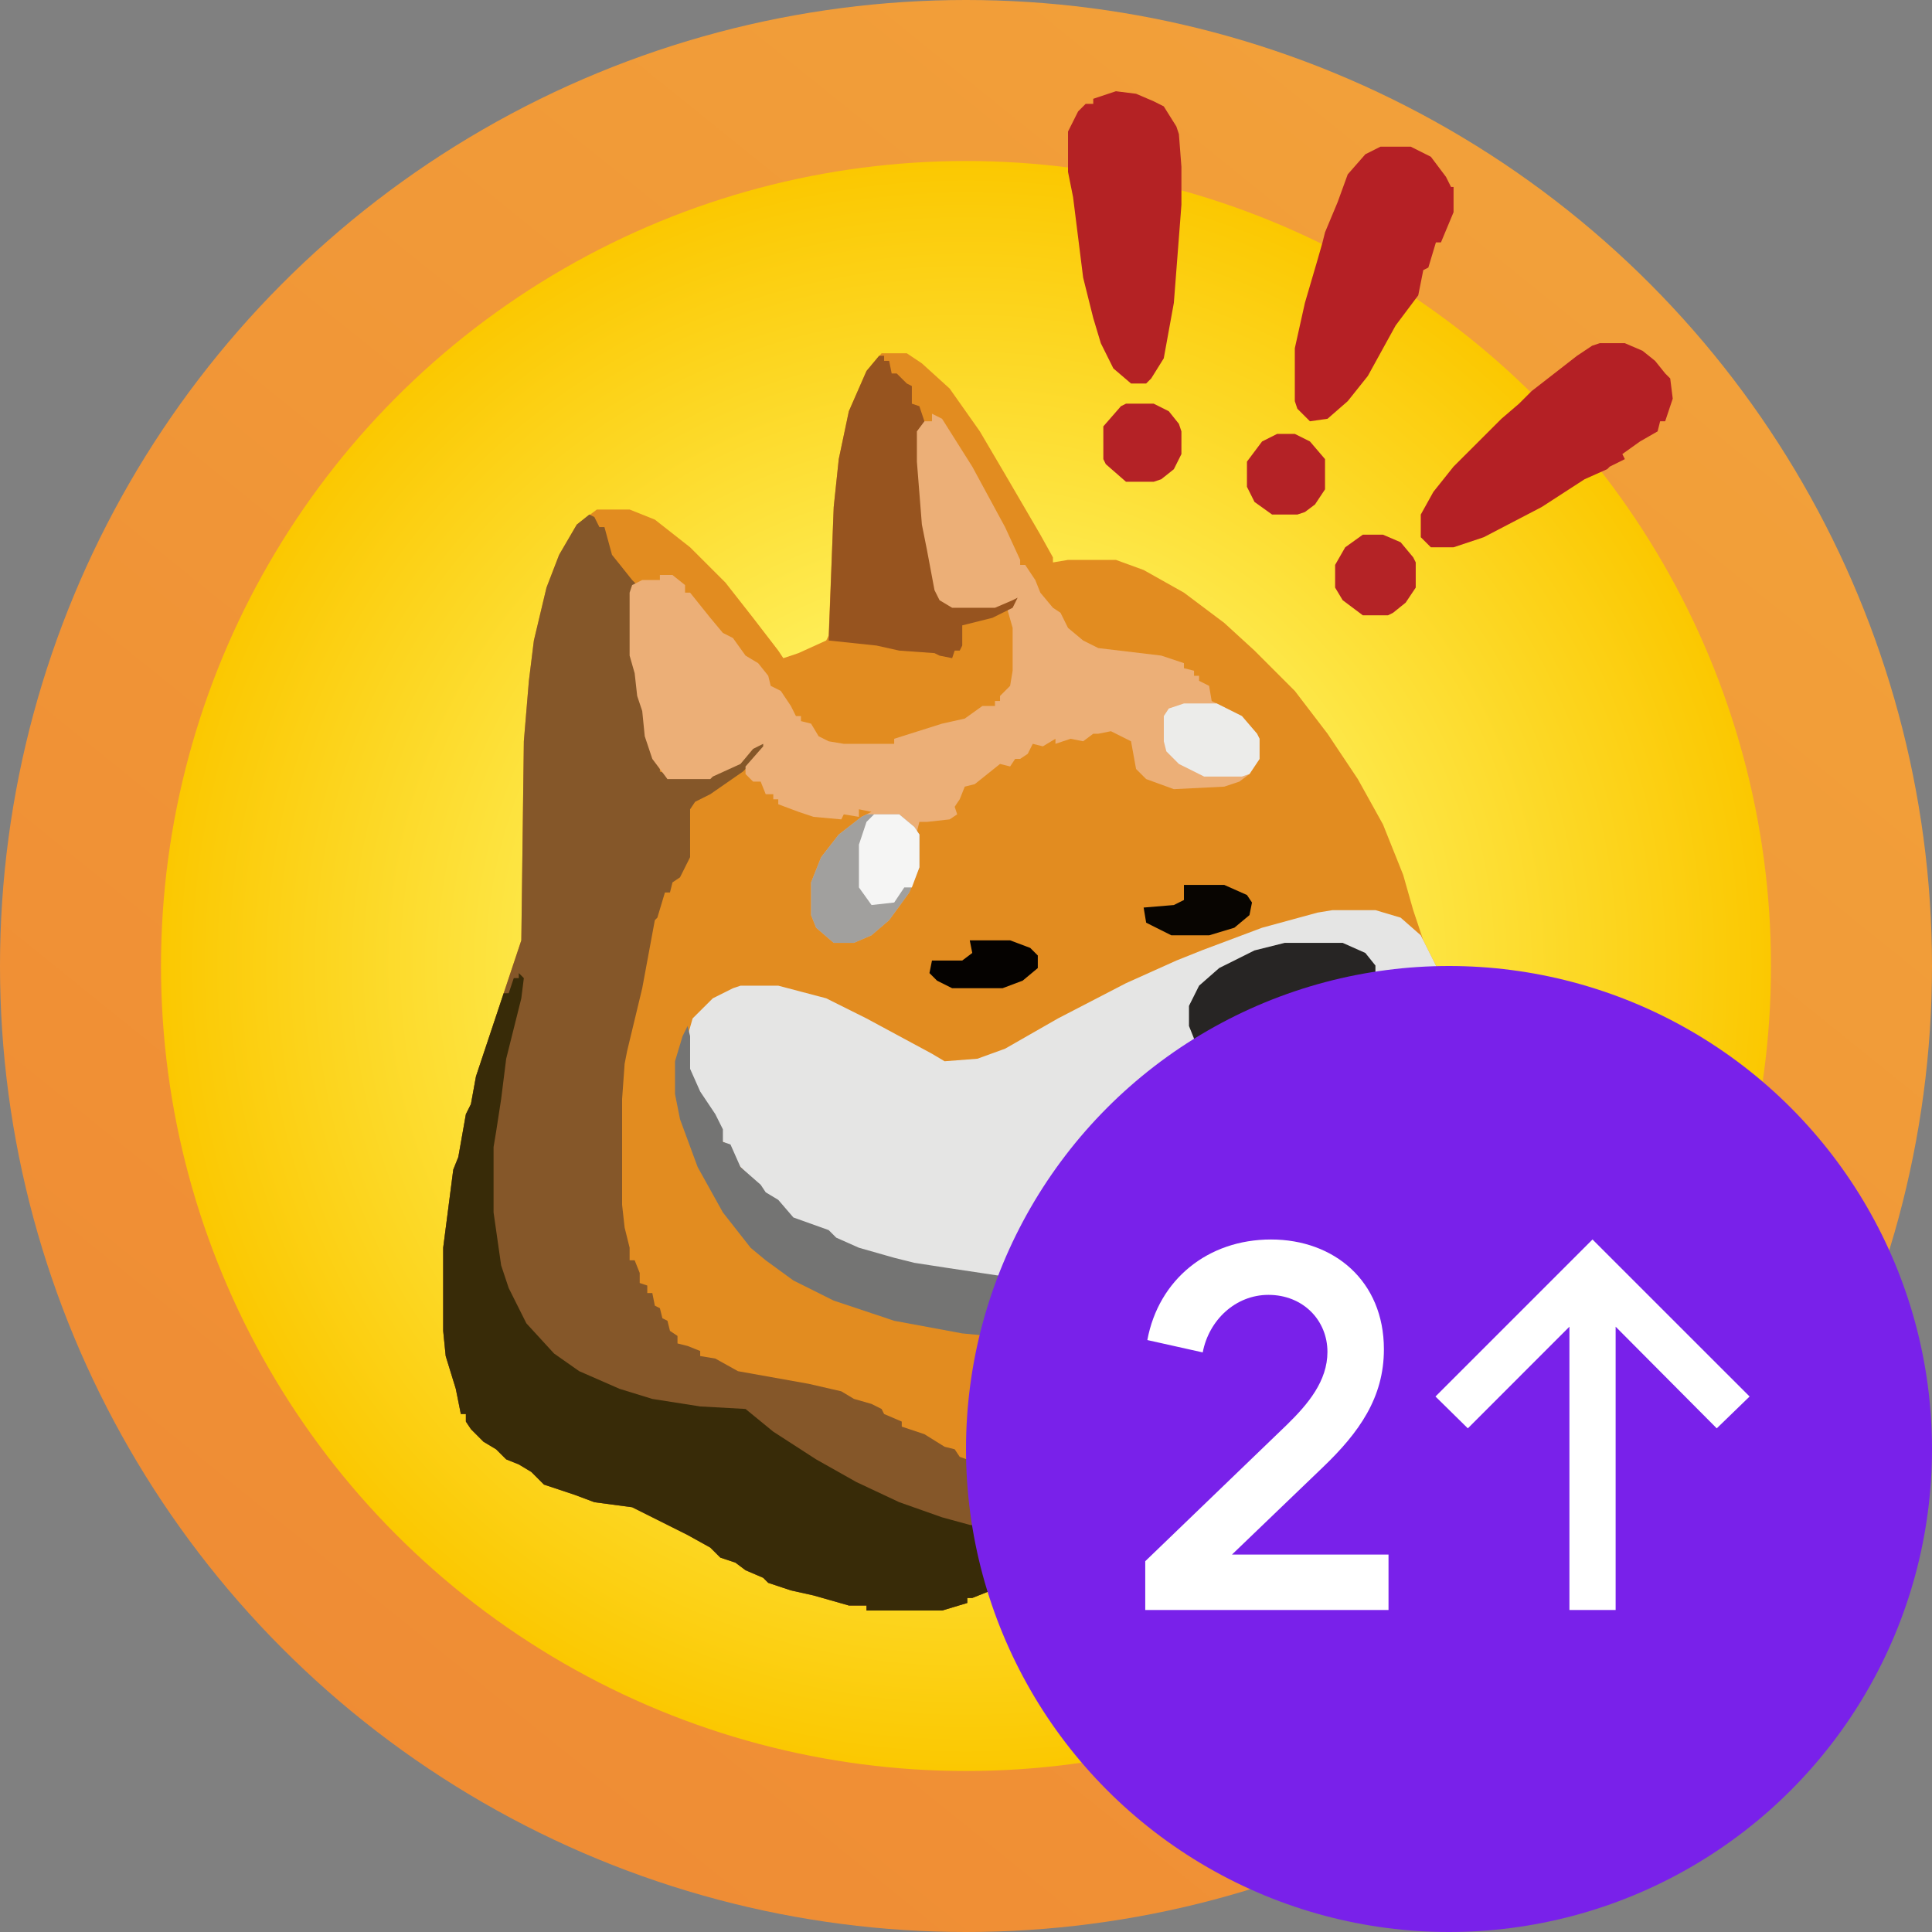 <svg width="36" height="36" viewBox="0 0 36 36" fill="none" xmlns="http://www.w3.org/2000/svg">
<rect x="0" y="0" width="36" height="36" fill="#808080" stroke="none"/>
<g clip-path="url(#clip0_5050_794)">
<circle cx="18" cy="18" r="18" fill="url(#paint0_linear_5050_794)"/>
<circle cx="18" cy="18" r="15" fill="url(#paint1_radial_5050_794)"/>
<path d="M16.427 6.583H16.897L17.178 6.771L17.695 7.24L18.258 8.038L18.728 8.837L19.385 9.963L19.62 10.386V10.48L19.901 10.433H20.794L21.31 10.621L22.061 11.043L22.812 11.607L23.376 12.123L24.127 12.874L24.737 13.672L25.301 14.517L25.77 15.362L26.146 16.301L26.333 16.959L26.521 17.522L26.803 18.085L26.944 18.884V19.963L26.756 20.996L26.521 21.794L26.193 22.498L25.864 23.109L25.535 23.531L25.254 23.86L24.737 24.236L24.127 24.47L23.751 24.987L23 26.16L22.531 26.818L22.108 27.287L21.873 27.522L21.451 27.898L20.747 28.273L20.136 28.461L19.667 28.884L19.009 29.353L18.916 29.4H18.634L18.587 29.588L18.117 29.776H18.024V29.869L17.554 30.01H16.146V29.916H15.817L15.16 29.729L14.737 29.635L14.315 29.494L14.221 29.4L13.892 29.259L13.704 29.118L13.423 29.024L13.235 28.837L12.812 28.602L12.249 28.32L11.779 28.085L11.075 27.991L10.7 27.851L10.136 27.663L9.901 27.428L9.667 27.287L9.432 27.193L9.244 27.006L9.009 26.865L8.775 26.63L8.681 26.489V26.348H8.587L8.493 25.879L8.305 25.268L8.258 24.799V23.25L8.446 21.794L8.54 21.559L8.681 20.761L8.775 20.574L8.869 20.057L9.385 18.508L9.714 17.522L9.761 13.813L9.855 12.686L9.948 11.935L10.183 10.949L10.418 10.339L10.747 9.775L11.122 9.494H11.732L12.202 9.682L12.859 10.198L13.517 10.855L14.033 11.513L14.502 12.123L14.596 12.264L14.878 12.17L15.395 11.935L15.441 11.841L15.535 9.447L15.629 8.555L15.817 7.663L16.146 6.912L16.427 6.583Z" fill="#E28C20"/>
<path d="M10.981 9.587L11.075 9.634L11.169 9.822H11.263L11.404 10.339L11.592 10.573L11.779 10.808L11.873 10.902H11.779V12.216L11.873 12.545L11.967 13.202L12.014 13.249L12.108 13.907L12.296 14.282V14.376L12.437 14.423V14.517L13.235 14.47L13.47 14.329L13.845 14.141L14.033 13.907L14.174 13.86L14.315 13.719L14.221 14.001L13.845 14.376L13.235 14.799L12.953 14.94L12.859 15.08V15.972L12.671 16.348L12.531 16.442L12.484 16.63H12.39L12.249 17.099L12.202 17.146L11.967 18.414L11.685 19.587L11.639 19.822L11.592 20.479V22.451L11.639 22.874L11.732 23.249V23.484H11.826L11.92 23.719V23.907L12.061 23.954V24.094H12.155L12.202 24.329L12.296 24.376L12.343 24.564L12.437 24.611L12.484 24.799L12.624 24.893V25.033L12.812 25.08L13.047 25.174V25.268L13.329 25.315L13.751 25.55L15.066 25.785L15.676 25.925L15.911 26.066L16.239 26.16L16.427 26.254L16.474 26.348L16.803 26.489V26.583L17.225 26.724L17.601 26.958L17.789 27.005L17.883 27.146L18.54 27.381L19.244 27.522L19.291 27.616L19.855 27.756L19.901 27.803L20.934 27.85L21.216 27.756L21.686 27.475H21.779V27.381L21.92 27.428L21.639 27.756L21.122 28.085L20.606 28.32L20.136 28.461L19.667 28.883L19.009 29.353L18.916 29.4H18.634L18.587 29.587L18.117 29.775H18.024V29.869L17.554 30.01H16.146V29.916H15.817L15.16 29.728L14.737 29.634L14.315 29.494L14.221 29.4L13.892 29.259L13.704 29.118L13.423 29.024L13.235 28.836L12.812 28.602L12.249 28.32L11.779 28.085L11.075 27.991L10.7 27.85L10.136 27.663L9.901 27.428L9.667 27.287L9.432 27.193L9.244 27.005L9.009 26.864L8.775 26.63L8.681 26.489V26.348H8.587L8.493 25.878L8.305 25.268L8.258 24.799V23.249L8.446 21.794L8.54 21.559L8.681 20.761L8.775 20.573L8.869 20.057L9.385 18.508L9.714 17.522L9.761 13.813L9.855 12.686L9.948 11.935L10.183 10.949L10.418 10.339L10.747 9.775L10.981 9.587Z" fill="#855729"/>
<path d="M24.831 16.959H25.629L26.099 17.099L26.474 17.428L26.803 18.085L26.944 18.883V19.963L26.756 20.996L26.521 21.794L26.193 22.498L25.864 23.109L25.629 23.437L25.489 23.484L25.254 23.625L25.207 23.672L24.737 23.766L23.423 23.86H19.902L18.587 23.813L17.179 23.625L16.944 23.531L16.381 23.39L15.911 23.25L15.536 23.062L15.301 22.921L14.737 22.686L14.409 22.311L14.221 22.217L13.892 21.841L13.658 21.606L13.564 21.325L13.47 21.278L13.376 20.996L13.188 20.62L12.906 20.198L12.812 19.916V19.306L12.906 18.977L13.282 18.602L13.658 18.414L13.798 18.367H14.503L15.395 18.602L16.146 18.977L17.366 19.635L17.601 19.775L18.212 19.728L18.728 19.541L19.714 18.977L20.982 18.32L21.921 17.898L22.39 17.71L23.517 17.287L24.55 17.005L24.831 16.959Z" fill="#E5E5E4"/>
<path d="M17.366 7.709L17.554 7.803L18.117 8.695L18.728 9.822L19.009 10.432V10.526H19.103L19.291 10.808L19.385 11.043L19.62 11.325L19.761 11.418L19.901 11.7L20.183 11.935L20.465 12.076L21.639 12.216L22.061 12.357V12.451L22.249 12.498V12.592H22.343V12.686L22.53 12.78L22.578 13.062L23.141 13.343L23.423 13.672L23.47 13.766V14.141L23.282 14.423L23.094 14.564L22.812 14.658L21.873 14.705L21.357 14.517L21.169 14.329L21.075 13.813L20.794 13.672L20.7 13.625L20.465 13.672H20.371L20.183 13.813L19.948 13.766L19.667 13.86V13.766L19.432 13.907L19.244 13.86L19.15 14.047L19.009 14.141H18.916L18.822 14.282L18.634 14.235L18.164 14.611L17.977 14.658L17.883 14.893L17.789 15.033L17.836 15.174L17.695 15.268L17.272 15.315H17.131L17.084 15.503L17.131 15.55V16.16L16.944 16.63L16.568 17.146L16.239 17.428L15.911 17.569H15.535L15.207 17.287L15.113 17.052V16.442L15.3 15.972L15.629 15.55L16.052 15.221L16.239 15.127L16.005 15.08V15.221L15.723 15.174L15.676 15.268L15.16 15.221L14.878 15.127L14.502 14.986V14.893H14.409V14.799H14.268L14.174 14.564H14.033L13.892 14.423V14.282L14.221 13.907V13.86L14.033 13.954L13.798 14.235L13.282 14.47L13.235 14.517H12.437L12.155 14.141L12.014 13.719L11.967 13.249L11.873 12.968L11.826 12.545L11.732 12.216V11.043L11.779 10.902L11.967 10.808H12.296V10.714H12.53L12.765 10.902V11.043H12.859L13.235 11.512L13.47 11.794L13.657 11.888L13.892 12.216L14.127 12.357L14.315 12.592L14.361 12.78L14.549 12.874L14.737 13.155L14.831 13.343H14.925V13.437L15.113 13.484L15.254 13.719L15.441 13.813L15.723 13.86H16.662V13.766L17.554 13.484L17.977 13.39L18.305 13.155H18.54V13.062H18.634V12.968L18.822 12.78L18.869 12.498V11.7L18.775 11.371L18.869 11.231L18.54 11.371H17.742L17.46 11.184L17.319 10.761L17.225 10.245L17.131 9.775L17.038 8.601V8.038L17.178 7.85H17.366V7.709Z" fill="#ECAF77"/>
<path d="M9.667 18.132L9.761 18.226L9.714 18.602L9.432 19.729L9.338 20.48L9.244 21.09L9.197 21.372V22.592L9.338 23.578L9.479 24.001L9.808 24.658L10.324 25.221L10.793 25.55L11.545 25.879L12.155 26.067L13.047 26.207L13.892 26.254L14.409 26.677L15.207 27.193L15.958 27.616L16.756 27.991L17.554 28.273L18.07 28.414L18.822 28.508H19.995L19.714 28.837L19.15 29.259L18.916 29.4H18.634L18.587 29.588L18.117 29.776H18.024V29.869L17.554 30.01H16.146V29.916H15.817L15.16 29.729L14.737 29.635L14.315 29.494L14.221 29.4L13.892 29.259L13.704 29.118L13.423 29.024L13.235 28.837L12.812 28.602L12.249 28.32L11.779 28.085L11.075 27.991L10.7 27.851L10.136 27.663L9.901 27.428L9.667 27.287L9.432 27.193L9.244 27.006L9.009 26.865L8.775 26.63L8.681 26.489V26.348H8.587L8.493 25.879L8.305 25.268L8.258 24.799V23.25L8.446 21.794L8.54 21.56L8.681 20.761L8.775 20.574L8.869 20.057L9.385 18.508H9.479L9.573 18.226H9.667V18.132Z" fill="#382B08"/>
<path d="M12.812 19.118L12.859 19.306V19.916L13.047 20.339L13.329 20.761L13.47 21.043V21.278L13.611 21.325L13.798 21.747L14.174 22.076L14.268 22.217L14.502 22.358L14.784 22.686L15.441 22.921L15.582 23.062L16.005 23.25L16.662 23.437L17.038 23.531L17.648 23.625L18.587 23.766L19.902 23.813H23.423L24.737 23.719L25.207 23.625L25.442 23.39H25.582L25.488 23.578L25.254 23.86L24.737 24.235L24.127 24.47L23.282 24.658L22.202 24.846L21.122 24.94H18.916L17.93 24.846L16.662 24.611L15.535 24.235L14.784 23.86L14.268 23.484L13.986 23.25L13.47 22.592L13 21.747L12.671 20.855L12.578 20.386V19.775L12.719 19.306L12.812 19.118Z" fill="#747473"/>
<path d="M20.793 1.7L21.169 1.747L21.498 1.888L21.685 1.982L21.92 2.357L21.967 2.498L22.014 3.109V3.813L22 4L21.873 5.644L21.685 6.677L21.451 7.052L21.357 7.146H21.075L20.746 6.865L20.512 6.395L20.371 5.926L20.183 5.174L19.995 3.672L19.901 3.203V2.451L20.089 2.076L20.23 1.935H20.371V1.841L20.793 1.7Z" fill="#B42224"/>
<path d="M25.723 2.733H26.287L26.662 2.921L26.944 3.296L27.038 3.484H27.085V3.954L26.85 4.517H26.756L26.615 4.986L26.521 5.033L26.427 5.503L26.005 6.066L25.488 7.005L25.113 7.475L24.737 7.803L24.409 7.85L24.174 7.616L24.127 7.475V6.489L24.315 5.644L24.549 4.846L24.643 4.517L24.69 4.329L24.925 3.766L25.113 3.249L25.442 2.874L25.723 2.733Z" fill="#B52025"/>
<path d="M16.38 6.63H16.474V6.724H16.568L16.615 6.959H16.709L16.897 7.146L16.991 7.193V7.522L17.131 7.569L17.225 7.851L17.085 8.038V8.602L17.178 9.775L17.272 10.245L17.413 10.996L17.507 11.184L17.742 11.325H18.54L18.869 11.184L18.962 11.137L18.869 11.325L18.493 11.512L17.93 11.653V12.029L17.883 12.123H17.789L17.742 12.264L17.507 12.217L17.413 12.17L16.756 12.123L16.333 12.029L15.441 11.935L15.535 9.447L15.629 8.555L15.817 7.663L16.146 6.912L16.38 6.63Z" fill="#97541F"/>
<path d="M29.808 6.395H30.277L30.606 6.536L30.84 6.724L31.028 6.958L31.122 7.052L31.169 7.428L31.028 7.85H30.934L30.887 8.038L30.559 8.226L30.23 8.461L30.277 8.555L29.995 8.695L29.948 8.742L29.526 8.93L28.728 9.447L27.648 10.01L27.084 10.198H26.662L26.474 10.01V9.588L26.709 9.165L27.084 8.695L27.977 7.803L28.305 7.522L28.54 7.287L29.385 6.63L29.667 6.442L29.808 6.395Z" fill="#B42025"/>
<path d="M23.939 17.569H25.019L25.441 17.757L25.629 17.991V18.696L25.441 19.306L25.066 20.057L24.831 20.339L24.737 20.386H24.174L23.563 20.198L23 19.963L22.53 19.681L22.249 19.353L22.155 19.118V18.743L22.343 18.367L22.718 18.038L23.375 17.71L23.939 17.569Z" fill="#272524"/>
<path d="M16.146 15.174H16.756L17.038 15.409L17.132 15.55V16.16L16.944 16.63L16.568 17.146L16.24 17.428L15.911 17.569H15.535L15.207 17.287L15.113 17.052V16.442L15.301 15.972L15.629 15.55L16.052 15.221L16.146 15.174Z" fill="#A1A09E"/>
<path d="M22.061 13.108H22.672L23.141 13.343L23.423 13.672L23.47 13.766V14.141L23.282 14.423L23.141 14.47H22.437L21.967 14.235L21.733 14L21.686 13.813V13.343L21.779 13.202L22.061 13.108Z" fill="#ECECEA"/>
<path d="M25.394 9.963H25.77L26.099 10.104L26.333 10.385L26.38 10.479V10.949L26.192 11.23L25.958 11.418L25.864 11.465H25.394L25.019 11.184L24.878 10.949V10.526L25.066 10.198L25.394 9.963Z" fill="#B42326"/>
<path d="M23.798 8.085H24.127L24.409 8.226L24.69 8.555V9.118L24.503 9.4L24.315 9.541L24.174 9.588H23.704L23.376 9.353L23.235 9.071V8.602L23.517 8.226L23.798 8.085Z" fill="#B42226"/>
<path d="M20.981 7.522H21.498L21.779 7.663L21.967 7.898L22.014 8.038V8.461L21.873 8.743L21.638 8.93L21.498 8.977H20.981L20.605 8.649L20.559 8.555V7.945L20.887 7.569L20.981 7.522Z" fill="#B42226"/>
<path d="M16.287 15.174H16.756L17.038 15.409L17.132 15.55V16.16L16.991 16.536H16.85L16.662 16.817L16.24 16.864L16.005 16.536V15.738L16.146 15.315L16.287 15.174Z" fill="#F5F5F4"/>
<path d="M22.061 16.489H22.812L23.235 16.677L23.329 16.817L23.282 17.052L23 17.287L22.531 17.428H21.826L21.357 17.193L21.31 16.911L21.873 16.864L22.061 16.77V16.489Z" fill="#080501"/>
<path d="M18.07 17.522H18.822L19.197 17.663L19.338 17.804V18.038L19.056 18.273L18.681 18.414H17.742L17.46 18.273L17.319 18.132L17.366 17.898H17.93L18.117 17.757L18.07 17.522Z" fill="#050200"/>
<circle cx="27" cy="27" r="9" fill="#7921EA"/>
<path d="M21.34 30H25.873V28.967H22.956L24.649 27.341C25.328 26.691 25.787 26.041 25.787 25.142C25.787 23.87 24.859 23.096 23.683 23.096C22.507 23.096 21.589 23.842 21.379 24.97L22.411 25.2C22.526 24.597 23.023 24.128 23.635 24.128C24.286 24.128 24.735 24.607 24.735 25.19C24.735 25.735 24.372 26.165 23.98 26.548L21.34 29.091V30Z" fill="white"/>
<path d="M29.244 30H30.105V24.721L31.989 26.615L32.601 26.022L29.674 23.096L26.748 26.022L27.351 26.615L29.244 24.721V30Z" fill="white"/>
</g>
<defs>
<linearGradient id="paint0_linear_5050_794" x1="5" y1="34" x2="30" y2="3" gradientUnits="userSpaceOnUse">
<stop stop-color="#EF8B34"/>
<stop offset="1" stop-color="#F2A13A"/>
</linearGradient>
<radialGradient id="paint1_radial_5050_794" cx="0" cy="0" r="1" gradientUnits="userSpaceOnUse" gradientTransform="translate(18 18) rotate(90) scale(15)">
<stop offset="0.255" stop-color="#FFF971"/>
<stop offset="1" stop-color="#FBC801"/>
</radialGradient>
<clipPath id="clip0_5050_794">
<rect width="36" height="36" fill="white"/>
</clipPath>
</defs>
</svg>
